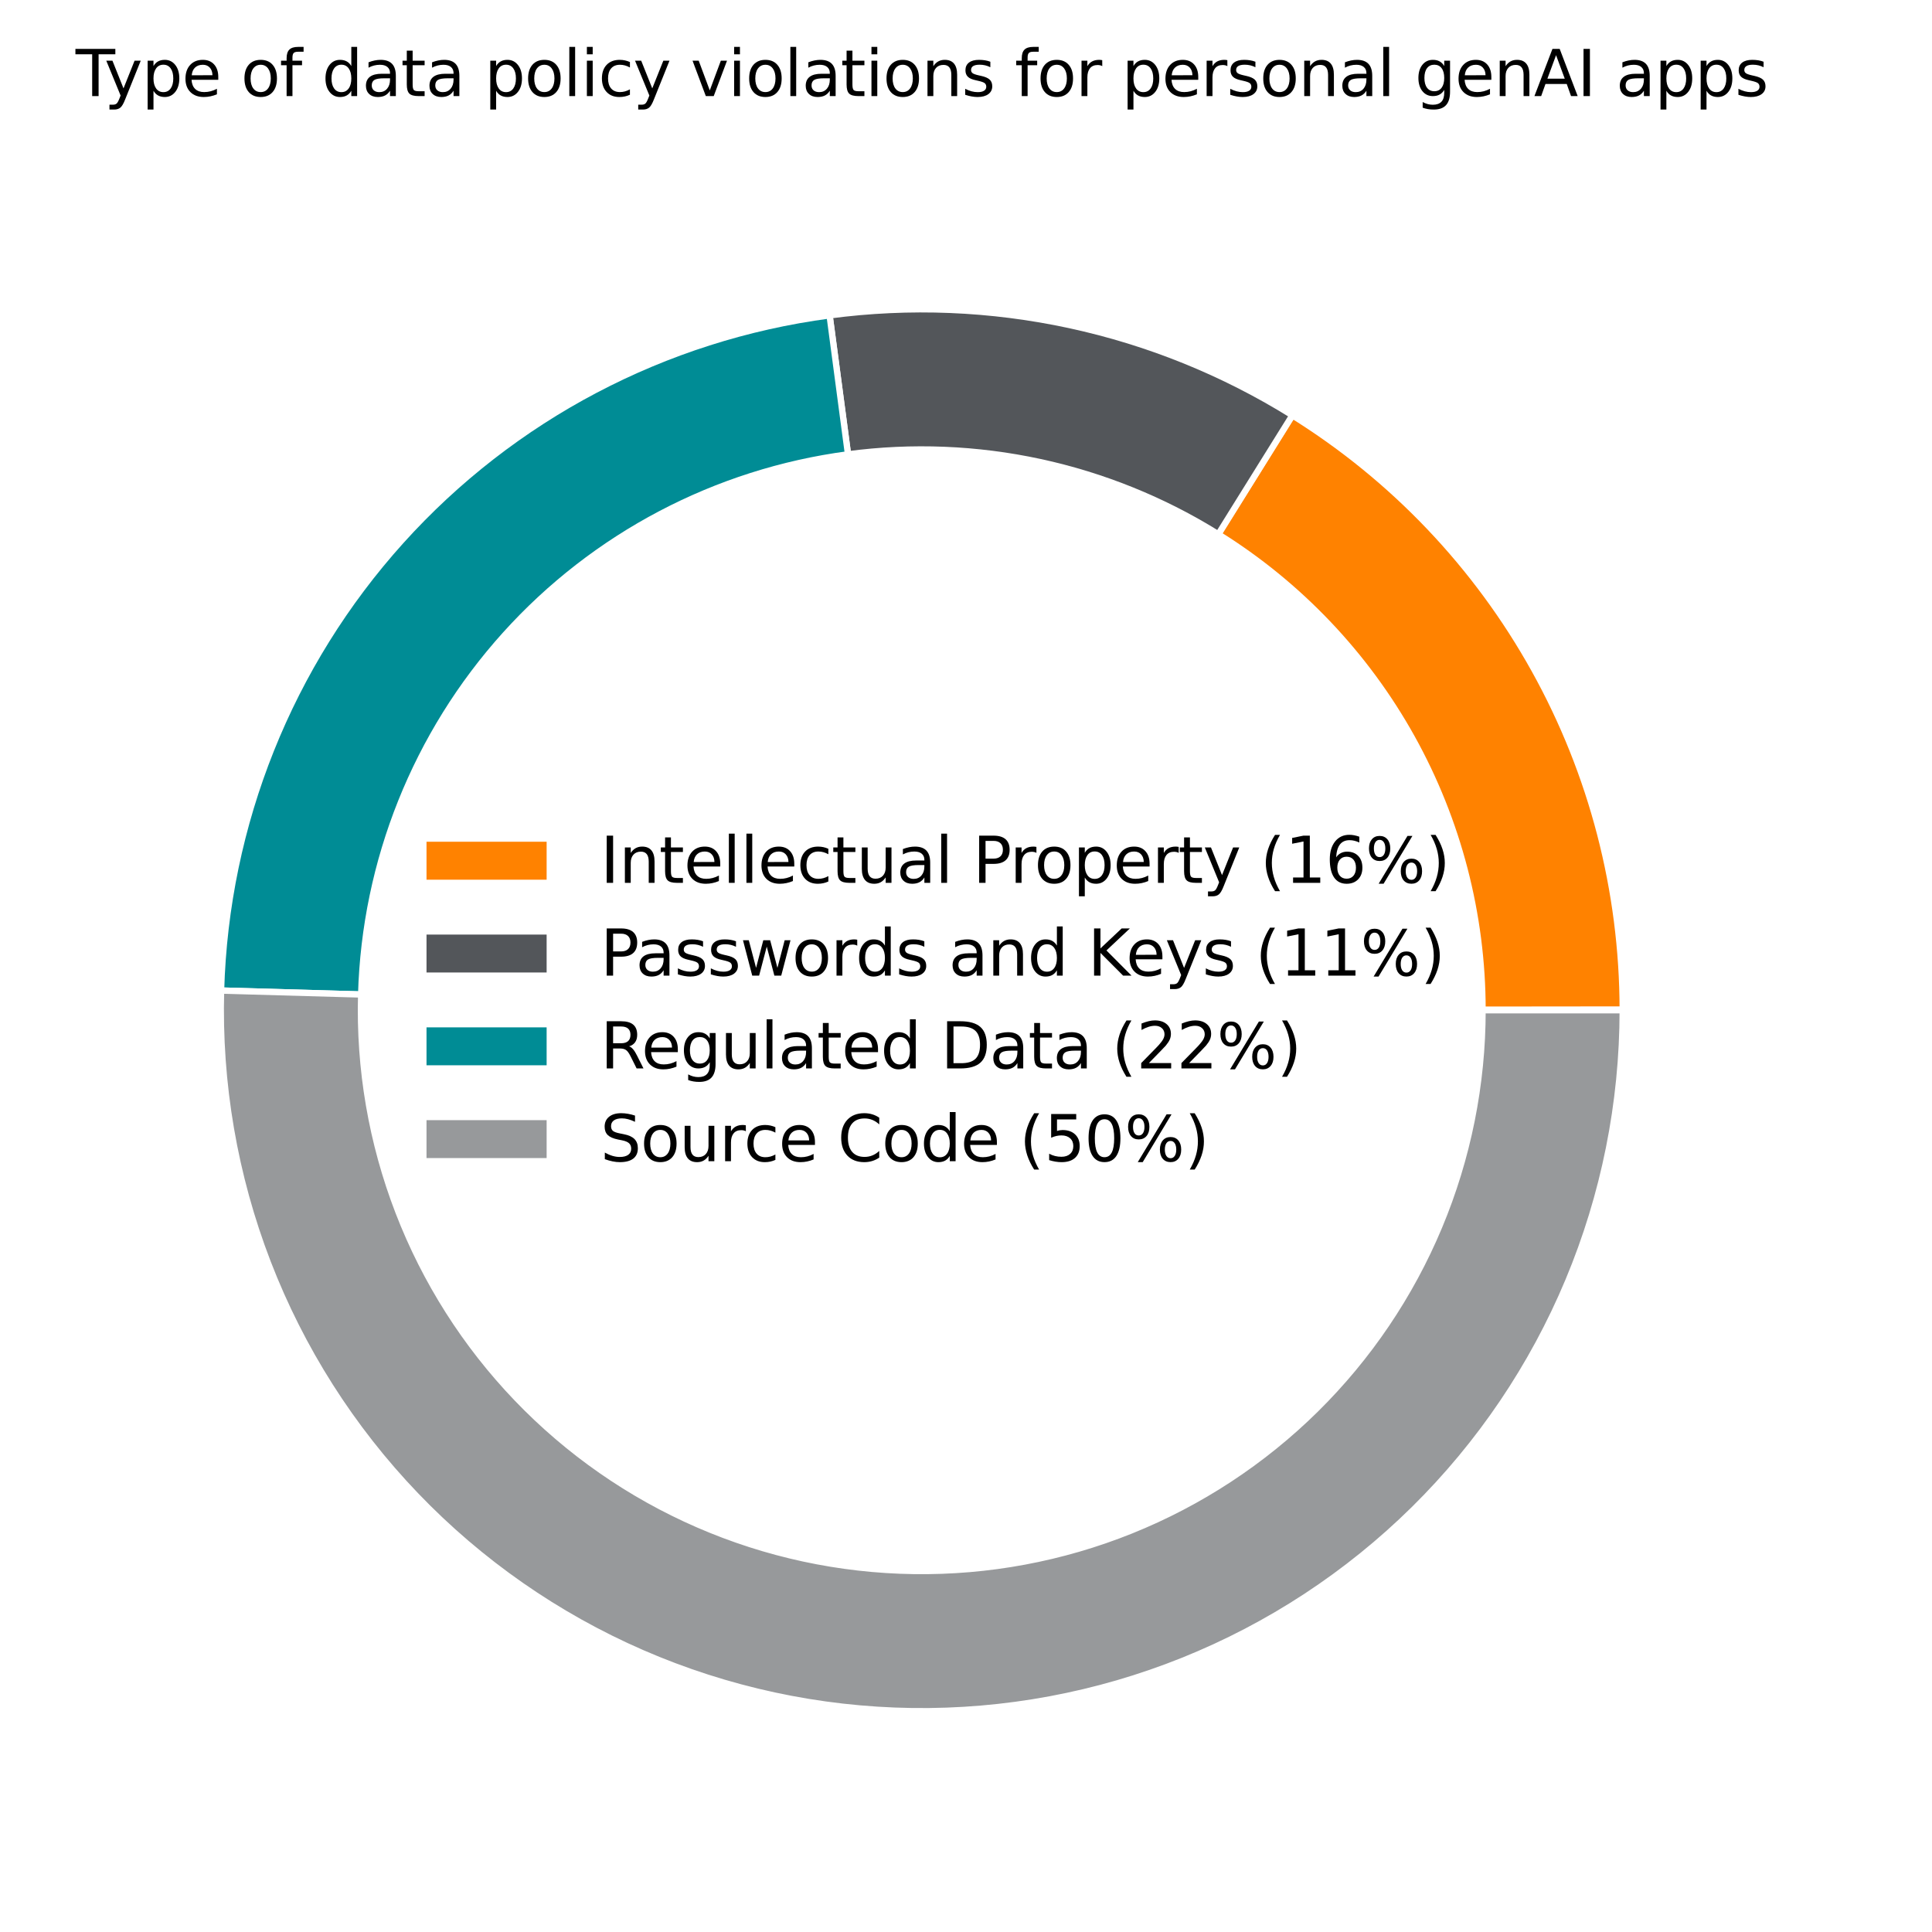 <?xml version="1.0" encoding="UTF-8" standalone="no"?>
<svg
   width="305.6pt"
   height="305.6pt"
   viewBox="0 0 305.6 305.6"
   version="1.1"
   id="svg425"
   sodipodi:docname="08_genai_dlp_types_of_data_policy_violations_personal.svg"
   inkscape:version="1.1.2 (0a00cf5339, 2022-02-04)"
   xmlns:inkscape="http://www.inkscape.org/namespaces/inkscape"
   xmlns:sodipodi="http://sodipodi.sourceforge.net/DTD/sodipodi-0.dtd"
   xmlns:xlink="http://www.w3.org/1999/xlink"
   xmlns="http://www.w3.org/2000/svg"
   xmlns:svg="http://www.w3.org/2000/svg"
   xmlns:rdf="http://www.w3.org/1999/02/22-rdf-syntax-ns#"
   xmlns:cc="http://creativecommons.org/ns#"
   xmlns:dc="http://purl.org/dc/elements/1.1/">
  <sodipodi:namedview
     id="namedview427"
     pagecolor="#ffffff"
     bordercolor="#666666"
     borderopacity="1.0"
     inkscape:pageshadow="2"
     inkscape:pageopacity="0.0"
     inkscape:pagecheckerboard="0"
     inkscape:document-units="pt"
     showgrid="false"
     inkscape:zoom="1.6369437"
     inkscape:cx="399.2196"
     inkscape:cy="203.73334"
     inkscape:window-width="1712"
     inkscape:window-height="888"
     inkscape:window-x="0"
     inkscape:window-y="0"
     inkscape:window-maximized="1"
     inkscape:current-layer="svg425" />
  <defs
     id="defs6">
    <style
       type="text/css"
       id="style4">*{stroke-linejoin: round; stroke-linecap: butt}</style>
  </defs>
  <g
     id="patch_1">
    <path
       d="M 0,305.6 H 600 V 0 H 0 Z"
       style="fill:#ffffff"
       id="path8" />
  </g>
  <g
     id="patch_2">
    <path
       d="m 256.68,159.8 c 0,-0.019 0,-0.038 -2e-5,-0.057 0,-0.019 -2e-5,-0.038 -4e-5,-0.057 l -22.176,0.023 c 2e-5,0.015 3e-5,0.03 4e-5,0.046 1e-5,0.015 1e-5,0.03 1e-5,0.046 z"
       style="fill:#00a9ce;stroke:#ffffff;stroke-linejoin:miter"
       id="path11" />
  </g>
  <g
     id="patch_3">
    <path
       d="m 256.68,159.686 c -0.019,-18.812 -4.826,-37.314 -13.966,-53.757 C 233.574,89.486 220.397,75.636 204.43,65.689 l -11.726,18.822 c 12.774,7.958 23.315,19.038 30.627,32.192 7.312,13.154 11.157,27.956 11.173,43.006 z"
       style="fill:#ff8200;stroke:#ffffff;stroke-linejoin:miter"
       id="path14" />
  </g>
  <g
     id="patch_4">
    <path
       d="m 204.43,65.689 c -10.834,-6.749 -22.752,-11.578 -35.229,-14.271 -12.477,-2.694 -25.326,-3.213 -37.979,-1.535 l 2.916,21.984 c 10.123,-1.343 20.402,-0.927 30.383,1.228 9.981,2.155 19.516,6.018 28.183,11.417 z"
       style="fill:#53565a;stroke:#ffffff;stroke-linejoin:miter"
       id="path17" />
  </g>
  <g
     id="patch_5">
    <path
       d="M 131.222,49.882 C 105.112,53.345 81.071,66.001 63.437,85.566 45.803,105.131 35.705,130.353 34.964,156.682 l 22.167,0.624 C 57.724,136.243 65.802,116.065 79.909,100.413 94.017,84.761 113.249,74.636 134.138,71.866 Z"
       style="fill:#008c95;stroke:#ffffff;stroke-linejoin:miter"
       id="path20" />
  </g>
  <g
     id="patch_6">
    <path
       d="m 34.964,156.682 c -0.413,14.686 2.097,29.309 7.383,43.016 5.287,13.708 13.245,26.229 23.413,36.834 10.167,10.605 22.342,19.085 35.814,24.945 13.473,5.86 27.976,8.984 42.667,9.191 14.69,0.207 29.276,-2.509 42.908,-7.987 13.632,-5.479 26.04,-13.613 36.502,-23.928 10.461,-10.315 18.769,-22.608 24.439,-36.162 5.67,-13.554 8.59,-28.1 8.59,-42.792 h -22.176 c 0,11.753 -2.336,23.391 -6.872,34.233 -4.536,10.843 -11.182,20.677 -19.551,28.929 -8.369,8.252 -18.296,14.76 -29.201,19.143 -10.906,4.383 -22.574,6.555 -34.327,6.39 -11.752,-0.165 -23.355,-2.665 -34.133,-7.353 C 99.641,236.454 89.902,229.671 81.768,221.186 73.634,212.702 67.267,202.685 63.038,191.719 58.808,180.753 56.801,169.054 57.131,157.306 Z"
       style="fill:#97999b;stroke:#ffffff;stroke-linejoin:miter"
       id="path23" />
  </g>
  <g
     id="matplotlib.axis_1" />
  <g
     id="matplotlib.axis_2" />
  <g
     id="text_1">
    <!-- Type of data policy violations for personal genAI apps -->
    <g
       transform="matrix(0.1,0,0,-0.1,11.96,15.2)"
       id="g158">
      <defs
         id="defs48">
        <path
           id="DejaVuSans-54"
           d="M -19,4666 H 3928 V 4134 H 2272 V 0 H 1638 V 4134 H -19 Z"
           transform="scale(0.016)" />
        <path
           id="DejaVuSans-79"
           d="m 2059,-325 q -243,-625 -475,-815 -231,-191 -618,-191 H 506 v 481 h 338 q 237,0 368,113 132,112 291,531 L 1606,56 191,3500 H 800 L 1894,763 2988,3500 h 609 z"
           transform="scale(0.016)" />
        <path
           id="DejaVuSans-70"
           d="M 1159,525 V -1331 H 581 v 4831 h 578 v -531 q 182,312 458,463 277,152 661,152 638,0 1036,-506 399,-506 399,-1331 0,-825 -399,-1332 -398,-506 -1036,-506 -384,0 -661,152 -276,152 -458,464 z m 1957,1222 q 0,634 -261,995 -261,361 -717,361 -457,0 -718,-361 -261,-361 -261,-995 0,-634 261,-995 261,-361 718,-361 456,0 717,361 261,361 261,995 z"
           transform="scale(0.016)" />
        <path
           id="DejaVuSans-65"
           d="M 3597,1894 V 1613 H 953 q 38,-594 358,-905 320,-311 892,-311 331,0 642,81 311,81 618,244 V 178 Q 3153,47 2828,-22 2503,-91 2169,-91 1331,-91 842,396 353,884 353,1716 q 0,859 464,1363 464,505 1252,505 706,0 1117,-455 411,-454 411,-1235 z m -575,169 q -6,471 -264,752 -258,282 -683,282 -481,0 -770,-272 -289,-272 -333,-766 z"
           transform="scale(0.016)" />
        <path
           id="DejaVuSans-20"
           transform="scale(0.016)"
           d="" />
        <path
           id="DejaVuSans-6f"
           d="m 1959,3097 q -462,0 -731,-361 -269,-361 -269,-989 0,-628 267,-989 268,-361 733,-361 460,0 728,362 269,363 269,988 0,622 -269,986 -268,364 -728,364 z m 0,487 q 750,0 1178,-488 429,-487 429,-1349 Q 3566,888 3137,398 2709,-91 1959,-91 1206,-91 779,398 353,888 353,1747 q 0,862 426,1349 427,488 1180,488 z"
           transform="scale(0.016)" />
        <path
           id="DejaVuSans-66"
           d="m 2375,4863 v -479 h -550 q -309,0 -430,-125 -120,-125 -120,-450 v -309 h 947 V 3053 H 1275 V 0 H 697 V 3053 H 147 v 447 h 550 v 244 q 0,584 272,851 272,268 862,268 z"
           transform="scale(0.016)" />
        <path
           id="DejaVuSans-64"
           d="m 2906,2969 v 1894 h 575 V 0 H 2906 V 525 Q 2725,213 2448,61 2172,-91 1784,-91 1150,-91 751,415 353,922 353,1747 q 0,825 398,1331 399,506 1033,506 388,0 664,-152 277,-151 458,-463 z M 947,1747 q 0,-634 261,-995 261,-361 717,-361 456,0 718,361 263,361 263,995 0,634 -263,995 -262,361 -718,361 -456,0 -717,-361 -261,-361 -261,-995 z"
           transform="scale(0.016)" />
        <path
           id="DejaVuSans-61"
           d="m 2194,1759 q -697,0 -966,-159 -269,-159 -269,-544 0,-306 202,-486 202,-179 548,-179 479,0 768,339 289,339 289,901 v 128 z m 1147,238 V 0 H 2766 V 531 Q 2569,213 2275,61 1981,-91 1556,-91 q -537,0 -855,302 -317,302 -317,808 0,590 395,890 396,300 1180,300 h 807 v 57 q 0,397 -261,614 -261,217 -733,217 -300,0 -585,-72 -284,-72 -546,-216 v 532 q 315,122 612,182 297,61 578,61 760,0 1135,-394 375,-393 375,-1193 z"
           transform="scale(0.016)" />
        <path
           id="DejaVuSans-74"
           d="M 1172,4494 V 3500 H 2356 V 3053 H 1172 V 1153 q 0,-428 117,-550 117,-122 477,-122 h 590 V 0 H 1766 Q 1100,0 847,248 594,497 594,1153 V 3053 H 172 v 447 h 422 v 994 z"
           transform="scale(0.016)" />
        <path
           id="DejaVuSans-6c"
           d="m 603,4863 h 575 V 0 H 603 Z"
           transform="scale(0.016)" />
        <path
           id="DejaVuSans-69"
           d="m 603,3500 h 575 V 0 H 603 Z m 0,1363 h 575 V 4134 H 603 Z"
           transform="scale(0.016)" />
        <path
           id="DejaVuSans-63"
           d="m 3122,3366 v -538 q -244,135 -489,202 -245,67 -495,67 -560,0 -870,-355 -309,-354 -309,-995 0,-641 309,-996 310,-354 870,-354 250,0 495,67 245,67 489,202 V 134 Q 2881,22 2623,-34 2366,-91 2075,-91 1284,-91 818,406 353,903 353,1747 q 0,856 470,1346 471,491 1290,491 265,0 518,-55 253,-54 491,-163 z"
           transform="scale(0.016)" />
        <path
           id="DejaVuSans-76"
           d="M 191,3500 H 800 L 1894,563 2988,3500 h 609 L 2284,0 h -781 z"
           transform="scale(0.016)" />
        <path
           id="DejaVuSans-6e"
           d="M 3513,2113 V 0 h -575 v 2094 q 0,497 -194,743 -194,247 -581,247 -466,0 -735,-297 -269,-296 -269,-809 V 0 H 581 v 3500 h 578 v -544 q 207,316 486,472 280,156 646,156 603,0 912,-373 310,-373 310,-1098 z"
           transform="scale(0.016)" />
        <path
           id="DejaVuSans-73"
           d="m 2834,3397 v -544 q -243,125 -506,187 -262,63 -544,63 -428,0 -642,-131 -214,-131 -214,-394 0,-200 153,-314 153,-114 616,-217 l 197,-44 q 612,-131 870,-370 258,-239 258,-667 0,-488 -386,-773 Q 2250,-91 1575,-91 1294,-91 989,-36 684,19 347,128 v 594 q 319,-166 628,-249 309,-82 613,-82 406,0 624,139 219,139 219,392 0,234 -158,359 -157,125 -692,241 l -200,47 q -534,112 -772,345 -237,233 -237,639 0,494 350,762 350,269 994,269 318,0 599,-47 282,-46 519,-140 z"
           transform="scale(0.016)" />
        <path
           id="DejaVuSans-72"
           d="m 2631,2963 q -97,56 -211,82 -114,27 -251,27 -488,0 -749,-317 -261,-317 -261,-911 V 0 H 581 v 3500 h 578 v -544 q 182,319 472,473 291,155 707,155 59,0 131,-8 72,-7 159,-23 z"
           transform="scale(0.016)" />
        <path
           id="DejaVuSans-67"
           d="m 2906,1791 q 0,625 -258,968 -257,344 -723,344 -462,0 -720,-344 -258,-343 -258,-968 0,-622 258,-966 258,-344 720,-344 466,0 723,344 258,344 258,966 z M 3481,434 q 0,-893 -397,-1329 -396,-436 -1215,-436 -303,0 -572,45 -269,45 -522,139 v 559 q 253,-137 500,-202 247,-66 503,-66 566,0 847,295 281,295 281,892 V 616 Q 2728,306 2450,153 2172,0 1784,0 1141,0 747,490 353,981 353,1791 q 0,812 394,1302 394,491 1037,491 388,0 666,-153 278,-153 456,-462 v 531 h 575 z"
           transform="scale(0.016)" />
        <path
           id="DejaVuSans-41"
           d="M 2188,4044 1331,1722 h 1716 z m -357,622 h 716 L 4325,0 H 3669 L 3244,1197 H 1141 L 716,0 H 50 Z"
           transform="scale(0.016)" />
        <path
           id="DejaVuSans-49"
           d="m 628,4666 h 631 V 0 H 628 Z"
           transform="scale(0.016)" />
      </defs>
      <use
         xlink:href="#DejaVuSans-54"
         id="use50"
         x="0"
         y="0"
         width="100%"
         height="100%" />
      <use
         xlink:href="#DejaVuSans-79"
         x="45.459"
         id="use52"
         y="0"
         width="100%"
         height="100%" />
      <use
         xlink:href="#DejaVuSans-70"
         x="104.639"
         id="use54"
         y="0"
         width="100%"
         height="100%" />
      <use
         xlink:href="#DejaVuSans-65"
         x="168.115"
         id="use56"
         y="0"
         width="100%"
         height="100%" />
      <use
         xlink:href="#DejaVuSans-20"
         x="229.639"
         id="use58"
         y="0"
         width="100%"
         height="100%" />
      <use
         xlink:href="#DejaVuSans-6f"
         x="261.426"
         id="use60"
         y="0"
         width="100%"
         height="100%" />
      <use
         xlink:href="#DejaVuSans-66"
         x="322.607"
         id="use62"
         y="0"
         width="100%"
         height="100%" />
      <use
         xlink:href="#DejaVuSans-20"
         x="357.812"
         id="use64"
         y="0"
         width="100%"
         height="100%" />
      <use
         xlink:href="#DejaVuSans-64"
         x="389.6"
         id="use66"
         y="0"
         width="100%"
         height="100%" />
      <use
         xlink:href="#DejaVuSans-61"
         x="453.076"
         id="use68"
         y="0"
         width="100%"
         height="100%" />
      <use
         xlink:href="#DejaVuSans-74"
         x="514.355"
         id="use70"
         y="0"
         width="100%"
         height="100%" />
      <use
         xlink:href="#DejaVuSans-61"
         x="553.564"
         id="use72"
         y="0"
         width="100%"
         height="100%" />
      <use
         xlink:href="#DejaVuSans-20"
         x="614.844"
         id="use74"
         y="0"
         width="100%"
         height="100%" />
      <use
         xlink:href="#DejaVuSans-70"
         x="646.631"
         id="use76"
         y="0"
         width="100%"
         height="100%" />
      <use
         xlink:href="#DejaVuSans-6f"
         x="710.107"
         id="use78"
         y="0"
         width="100%"
         height="100%" />
      <use
         xlink:href="#DejaVuSans-6c"
         x="771.289"
         id="use80"
         y="0"
         width="100%"
         height="100%" />
      <use
         xlink:href="#DejaVuSans-69"
         x="799.072"
         id="use82"
         y="0"
         width="100%"
         height="100%" />
      <use
         xlink:href="#DejaVuSans-63"
         x="826.855"
         id="use84"
         y="0"
         width="100%"
         height="100%" />
      <use
         xlink:href="#DejaVuSans-79"
         x="881.836"
         id="use86"
         y="0"
         width="100%"
         height="100%" />
      <use
         xlink:href="#DejaVuSans-20"
         x="941.016"
         id="use88"
         y="0"
         width="100%"
         height="100%" />
      <use
         xlink:href="#DejaVuSans-76"
         x="972.803"
         id="use90"
         y="0"
         width="100%"
         height="100%" />
      <use
         xlink:href="#DejaVuSans-69"
         x="1031.982"
         id="use92"
         y="0"
         width="100%"
         height="100%" />
      <use
         xlink:href="#DejaVuSans-6f"
         x="1059.766"
         id="use94"
         y="0"
         width="100%"
         height="100%" />
      <use
         xlink:href="#DejaVuSans-6c"
         x="1120.947"
         id="use96"
         y="0"
         width="100%"
         height="100%" />
      <use
         xlink:href="#DejaVuSans-61"
         x="1148.73"
         id="use98"
         y="0"
         width="100%"
         height="100%" />
      <use
         xlink:href="#DejaVuSans-74"
         x="1210.01"
         id="use100"
         y="0"
         width="100%"
         height="100%" />
      <use
         xlink:href="#DejaVuSans-69"
         x="1249.219"
         id="use102"
         y="0"
         width="100%"
         height="100%" />
      <use
         xlink:href="#DejaVuSans-6f"
         x="1277.002"
         id="use104"
         y="0"
         width="100%"
         height="100%" />
      <use
         xlink:href="#DejaVuSans-6e"
         x="1338.184"
         id="use106"
         y="0"
         width="100%"
         height="100%" />
      <use
         xlink:href="#DejaVuSans-73"
         x="1401.562"
         id="use108"
         y="0"
         width="100%"
         height="100%" />
      <use
         xlink:href="#DejaVuSans-20"
         x="1453.662"
         id="use110"
         y="0"
         width="100%"
         height="100%" />
      <use
         xlink:href="#DejaVuSans-66"
         x="1485.449"
         id="use112"
         y="0"
         width="100%"
         height="100%" />
      <use
         xlink:href="#DejaVuSans-6f"
         x="1520.654"
         id="use114"
         y="0"
         width="100%"
         height="100%" />
      <use
         xlink:href="#DejaVuSans-72"
         x="1581.836"
         id="use116"
         y="0"
         width="100%"
         height="100%" />
      <use
         xlink:href="#DejaVuSans-20"
         x="1622.949"
         id="use118"
         y="0"
         width="100%"
         height="100%" />
      <use
         xlink:href="#DejaVuSans-70"
         x="1654.736"
         id="use120"
         y="0"
         width="100%"
         height="100%" />
      <use
         xlink:href="#DejaVuSans-65"
         x="1718.213"
         id="use122"
         y="0"
         width="100%"
         height="100%" />
      <use
         xlink:href="#DejaVuSans-72"
         x="1779.736"
         id="use124"
         y="0"
         width="100%"
         height="100%" />
      <use
         xlink:href="#DejaVuSans-73"
         x="1820.85"
         id="use126"
         y="0"
         width="100%"
         height="100%" />
      <use
         xlink:href="#DejaVuSans-6f"
         x="1872.949"
         id="use128"
         y="0"
         width="100%"
         height="100%" />
      <use
         xlink:href="#DejaVuSans-6e"
         x="1934.131"
         id="use130"
         y="0"
         width="100%"
         height="100%" />
      <use
         xlink:href="#DejaVuSans-61"
         x="1997.51"
         id="use132"
         y="0"
         width="100%"
         height="100%" />
      <use
         xlink:href="#DejaVuSans-6c"
         x="2058.789"
         id="use134"
         y="0"
         width="100%"
         height="100%" />
      <use
         xlink:href="#DejaVuSans-20"
         x="2086.572"
         id="use136"
         y="0"
         width="100%"
         height="100%" />
      <use
         xlink:href="#DejaVuSans-67"
         x="2118.359"
         id="use138"
         y="0"
         width="100%"
         height="100%" />
      <use
         xlink:href="#DejaVuSans-65"
         x="2181.836"
         id="use140"
         y="0"
         width="100%"
         height="100%" />
      <use
         xlink:href="#DejaVuSans-6e"
         x="2243.359"
         id="use142"
         y="0"
         width="100%"
         height="100%" />
      <use
         xlink:href="#DejaVuSans-41"
         x="2306.738"
         id="use144"
         y="0"
         width="100%"
         height="100%" />
      <use
         xlink:href="#DejaVuSans-49"
         x="2375.146"
         id="use146"
         y="0"
         width="100%"
         height="100%" />
      <use
         xlink:href="#DejaVuSans-20"
         x="2404.639"
         id="use148"
         y="0"
         width="100%"
         height="100%" />
      <use
         xlink:href="#DejaVuSans-61"
         x="2436.426"
         id="use150"
         y="0"
         width="100%"
         height="100%" />
      <use
         xlink:href="#DejaVuSans-70"
         x="2497.705"
         id="use152"
         y="0"
         width="100%"
         height="100%" />
      <use
         xlink:href="#DejaVuSans-70"
         x="2561.182"
         id="use154"
         y="0"
         width="100%"
         height="100%" />
      <use
         xlink:href="#DejaVuSans-73"
         x="2624.658"
         id="use156"
         y="0"
         width="100%"
         height="100%" />
    </g>
  </g>
  <g
     id="patch_8"
     transform="translate(2.38,-8.234)">
    <path
       d="m 64.585,147.881 h 20 v -7 h -20 z"
       style="fill:#ff8200;stroke:#ffffff;stroke-linejoin:miter"
       id="path202" />
  </g>
  <g
     id="text_3"
     transform="translate(2.38,-8.234)">
    <!-- Intellectual Property (16%) -->
    <g
       transform="matrix(0.1,0,0,-0.1,92.585,147.881)"
       id="g265">
      <defs
         id="defs209">
        <path
           id="DejaVuSans-75"
           d="m 544,1381 v 2119 h 575 V 1403 q 0,-497 193,-746 194,-248 582,-248 465,0 735,297 271,297 271,810 v 1984 h 575 V 0 H 2900 V 538 Q 2691,219 2414,64 2138,-91 1772,-91 1169,-91 856,284 544,659 544,1381 Z m 1447,2203 z"
           transform="scale(0.016)" />
        <path
           id="DejaVuSans-50"
           d="M 1259,4147 V 2394 h 794 q 441,0 681,228 241,228 241,650 0,419 -241,647 -240,228 -681,228 z m -631,519 h 1425 q 785,0 1186,-355 402,-355 402,-1039 0,-691 -402,-1044 -401,-353 -1186,-353 H 1259 V 0 H 628 Z"
           transform="scale(0.016)" />
        <path
           id="DejaVuSans-31"
           d="M 794,531 H 1825 V 4091 L 703,3866 v 575 l 1116,225 h 631 V 531 H 3481 V 0 H 794 Z"
           transform="scale(0.016)" />
        <path
           id="DejaVuSans-36"
           d="m 2113,2584 q -425,0 -674,-291 -248,-290 -248,-796 0,-503 248,-796 249,-292 674,-292 425,0 673,292 248,293 248,796 0,506 -248,796 -248,291 -673,291 z m 1253,1979 v -575 q -238,112 -480,171 -242,60 -480,60 -625,0 -955,-422 -329,-422 -376,-1275 184,272 462,417 279,145 613,145 703,0 1111,-427 408,-426 408,-1160 0,-719 -425,-1154 -425,-434 -1131,-434 -810,0 -1238,620 -428,621 -428,1799 0,1106 525,1764 525,658 1409,658 238,0 480,-47 242,-47 505,-140 z"
           transform="scale(0.016)" />
      </defs>
      <use
         xlink:href="#DejaVuSans-49"
         id="use211"
         x="0"
         y="0"
         width="100%"
         height="100%" />
      <use
         xlink:href="#DejaVuSans-6e"
         x="29.492"
         id="use213"
         y="0"
         width="100%"
         height="100%" />
      <use
         xlink:href="#DejaVuSans-74"
         x="92.871"
         id="use215"
         y="0"
         width="100%"
         height="100%" />
      <use
         xlink:href="#DejaVuSans-65"
         x="132.08"
         id="use217"
         y="0"
         width="100%"
         height="100%" />
      <use
         xlink:href="#DejaVuSans-6c"
         x="193.604"
         id="use219"
         y="0"
         width="100%"
         height="100%" />
      <use
         xlink:href="#DejaVuSans-6c"
         x="221.387"
         id="use221"
         y="0"
         width="100%"
         height="100%" />
      <use
         xlink:href="#DejaVuSans-65"
         x="249.17"
         id="use223"
         y="0"
         width="100%"
         height="100%" />
      <use
         xlink:href="#DejaVuSans-63"
         x="310.693"
         id="use225"
         y="0"
         width="100%"
         height="100%" />
      <use
         xlink:href="#DejaVuSans-74"
         x="365.674"
         id="use227"
         y="0"
         width="100%"
         height="100%" />
      <use
         xlink:href="#DejaVuSans-75"
         x="404.883"
         id="use229"
         y="0"
         width="100%"
         height="100%" />
      <use
         xlink:href="#DejaVuSans-61"
         x="468.262"
         id="use231"
         y="0"
         width="100%"
         height="100%" />
      <use
         xlink:href="#DejaVuSans-6c"
         x="529.541"
         id="use233"
         y="0"
         width="100%"
         height="100%" />
      <use
         xlink:href="#DejaVuSans-20"
         x="557.324"
         id="use235"
         y="0"
         width="100%"
         height="100%" />
      <use
         xlink:href="#DejaVuSans-50"
         x="589.111"
         id="use237"
         y="0"
         width="100%"
         height="100%" />
      <use
         xlink:href="#DejaVuSans-72"
         x="647.664"
         id="use239"
         y="0"
         width="100%"
         height="100%" />
      <use
         xlink:href="#DejaVuSans-6f"
         x="686.527"
         id="use241"
         y="0"
         width="100%"
         height="100%" />
      <use
         xlink:href="#DejaVuSans-70"
         x="747.709"
         id="use243"
         y="0"
         width="100%"
         height="100%" />
      <use
         xlink:href="#DejaVuSans-65"
         x="811.186"
         id="use245"
         y="0"
         width="100%"
         height="100%" />
      <use
         xlink:href="#DejaVuSans-72"
         x="872.709"
         id="use247"
         y="0"
         width="100%"
         height="100%" />
      <use
         xlink:href="#DejaVuSans-74"
         x="913.822"
         id="use249"
         y="0"
         width="100%"
         height="100%" />
      <use
         xlink:href="#DejaVuSans-79"
         x="953.031"
         id="use251"
         y="0"
         width="100%"
         height="100%" />
      <use
         xlink:href="#DejaVuSans-20"
         x="1012.211"
         id="use253"
         y="0"
         width="100%"
         height="100%" />
      <path
         id="use255"
         d="m 1074.998,75.875 q -6.531,-11.219 -9.719,-22.219 -3.172,-10.984 -3.172,-22.266 0,-11.266 3.203,-22.328 3.203,-11.062 9.688,-22.25 h -7.812 q -7.312,11.484 -10.953,22.562 -3.641,11.078 -3.641,22.016 0,10.891 3.609,21.922 3.625,11.047 10.984,22.562 z"
         style="stroke-width:0.016" />
      <use
         xlink:href="#DejaVuSans-31"
         x="1083.012"
         id="use257"
         y="0"
         width="100%"
         height="100%" />
      <use
         xlink:href="#DejaVuSans-36"
         x="1146.635"
         id="use259"
         y="0"
         width="100%"
         height="100%" />
      <path
         id="use261"
         d="m 1282.961,32.078 q -4.25,0 -6.672,-3.609 -2.406,-3.609 -2.406,-10.062 0,-6.344 2.406,-9.984 2.422,-3.641 6.672,-3.641 4.156,0 6.562,3.641 2.422,3.641 2.422,9.984 0,6.406 -2.422,10.031 -2.406,3.641 -6.562,3.641 z m 0,6.203 q 7.719,0 12.25,-5.375 4.547,-5.359 4.547,-14.5 0,-9.125 -4.562,-14.484 -4.562,-5.344 -12.234,-5.344 -7.812,0 -12.359,5.344 -4.531,5.359 -4.531,14.484 0,9.188 4.562,14.531 4.562,5.344 12.328,5.344 z m -50.391,29.734 q -4.203,0 -6.625,-3.641 -2.406,-3.625 -2.406,-9.984 0,-6.438 2.391,-10.062 2.391,-3.609 6.641,-3.609 4.25,0 6.656,3.609 2.422,3.625 2.422,10.062 0,6.297 -2.438,9.953 -2.438,3.672 -6.641,3.672 z m 44.094,6.203 h 7.812 l -45.609,-75.641 h -7.812 z m -44.094,0 q 7.719,0 12.297,-5.344 4.594,-5.344 4.594,-14.484 0,-9.219 -4.562,-14.547 -4.562,-5.328 -12.328,-5.328 -7.766,0 -12.281,5.344 -4.516,5.359 -4.516,14.531 0,9.094 4.531,14.453 4.547,5.375 12.266,5.375 z"
         style="stroke-width:0.016" />
      <path
         id="use263"
         d="m 1313.293,75.875 h 7.812 q 7.312,-11.516 10.953,-22.562 3.641,-11.031 3.641,-21.922 0,-10.938 -3.641,-22.016 -3.641,-11.078 -10.953,-22.562 h -7.812 q 6.484,11.188 9.688,22.25 3.203,11.062 3.203,22.328 0,11.281 -3.203,22.266 -3.203,11 -9.688,22.219 z"
         style="stroke-width:0.016" />
    </g>
  </g>
  <g
     id="patch_9"
     transform="translate(2.38,-8.234)">
    <path
       d="m 64.585,162.559 h 20 v -7 h -20 z"
       style="fill:#53565a;stroke:#ffffff;stroke-linejoin:miter"
       id="path268" />
  </g>
  <g
     id="text_4"
     transform="translate(2.38,-8.234)">
    <!-- Passwords and Keys (11%) -->
    <g
       transform="matrix(0.1,0,0,-0.1,92.585,162.559)"
       id="g323">
      <defs
         id="defs273">
        <path
           id="DejaVuSans-77"
           d="m 269,3500 h 575 l 719,-2731 715,2731 h 678 l 719,-2731 716,2731 h 575 L 4050,0 H 3372 L 2619,2869 1863,0 h -679 z"
           transform="scale(0.016)" />
        <path
           id="DejaVuSans-4b"
           d="m 628,4666 h 631 V 2694 l 2094,1972 h 813 L 1850,2491 4331,0 H 3500 L 1259,2247 V 0 H 628 Z"
           transform="scale(0.016)" />
      </defs>
      <use
         xlink:href="#DejaVuSans-50"
         id="use275"
         x="0"
         y="0"
         width="100%"
         height="100%" />
      <use
         xlink:href="#DejaVuSans-61"
         x="55.803"
         id="use277"
         y="0"
         width="100%"
         height="100%" />
      <use
         xlink:href="#DejaVuSans-73"
         x="117.082"
         id="use279"
         y="0"
         width="100%"
         height="100%" />
      <use
         xlink:href="#DejaVuSans-73"
         x="169.182"
         id="use281"
         y="0"
         width="100%"
         height="100%" />
      <use
         xlink:href="#DejaVuSans-77"
         x="221.281"
         id="use283"
         y="0"
         width="100%"
         height="100%" />
      <use
         xlink:href="#DejaVuSans-6f"
         x="303.068"
         id="use285"
         y="0"
         width="100%"
         height="100%" />
      <use
         xlink:href="#DejaVuSans-72"
         x="364.25"
         id="use287"
         y="0"
         width="100%"
         height="100%" />
      <use
         xlink:href="#DejaVuSans-64"
         x="403.613"
         id="use289"
         y="0"
         width="100%"
         height="100%" />
      <use
         xlink:href="#DejaVuSans-73"
         x="467.09"
         id="use291"
         y="0"
         width="100%"
         height="100%" />
      <use
         xlink:href="#DejaVuSans-20"
         x="519.189"
         id="use293"
         y="0"
         width="100%"
         height="100%" />
      <use
         xlink:href="#DejaVuSans-61"
         x="550.977"
         id="use295"
         y="0"
         width="100%"
         height="100%" />
      <use
         xlink:href="#DejaVuSans-6e"
         x="612.256"
         id="use297"
         y="0"
         width="100%"
         height="100%" />
      <use
         xlink:href="#DejaVuSans-64"
         x="675.635"
         id="use299"
         y="0"
         width="100%"
         height="100%" />
      <use
         xlink:href="#DejaVuSans-20"
         x="739.111"
         id="use301"
         y="0"
         width="100%"
         height="100%" />
      <use
         xlink:href="#DejaVuSans-4b"
         x="770.898"
         id="use303"
         y="0"
         width="100%"
         height="100%" />
      <use
         xlink:href="#DejaVuSans-65"
         x="831.475"
         id="use305"
         y="0"
         width="100%"
         height="100%" />
      <use
         xlink:href="#DejaVuSans-79"
         x="892.998"
         id="use307"
         y="0"
         width="100%"
         height="100%" />
      <use
         xlink:href="#DejaVuSans-73"
         x="952.178"
         id="use309"
         y="0"
         width="100%"
         height="100%" />
      <use
         xlink:href="#DejaVuSans-20"
         x="1004.277"
         id="use311"
         y="0"
         width="100%"
         height="100%" />
      <path
         id="use313"
         d="m 1067.064,75.875 q -6.531,-11.219 -9.719,-22.219 -3.172,-10.984 -3.172,-22.266 0,-11.266 3.203,-22.328 3.203,-11.062 9.688,-22.25 h -7.812 q -7.312,11.484 -10.953,22.562 -3.641,11.078 -3.641,22.016 0,10.891 3.609,21.922 3.625,11.047 10.984,22.562 z"
         style="stroke-width:0.016" />
      <use
         xlink:href="#DejaVuSans-31"
         x="1075.078"
         id="use315"
         y="0"
         width="100%"
         height="100%" />
      <use
         xlink:href="#DejaVuSans-31"
         x="1138.701"
         id="use317"
         y="0"
         width="100%"
         height="100%" />
      <path
         id="use319"
         d="m 1275.027,32.078 q -4.25,0 -6.672,-3.609 -2.406,-3.609 -2.406,-10.062 0,-6.344 2.406,-9.984 2.422,-3.641 6.672,-3.641 4.156,0 6.562,3.641 2.422,3.641 2.422,9.984 0,6.406 -2.422,10.031 -2.406,3.641 -6.562,3.641 z m 0,6.203 q 7.719,0 12.25,-5.375 4.547,-5.359 4.547,-14.5 0,-9.125 -4.562,-14.484 -4.562,-5.344 -12.234,-5.344 -7.812,0 -12.359,5.344 -4.531,5.359 -4.531,14.484 0,9.188 4.562,14.531 4.562,5.344 12.328,5.344 z m -50.391,29.734 q -4.203,0 -6.625,-3.641 -2.406,-3.625 -2.406,-9.984 0,-6.438 2.391,-10.062 2.391,-3.609 6.641,-3.609 4.25,0 6.656,3.609 2.422,3.625 2.422,10.062 0,6.297 -2.438,9.953 -2.438,3.672 -6.641,3.672 z m 44.094,6.203 h 7.812 l -45.609,-75.641 h -7.812 z m -44.094,0 q 7.719,0 12.297,-5.344 4.594,-5.344 4.594,-14.484 0,-9.219 -4.562,-14.547 -4.562,-5.328 -12.328,-5.328 -7.766,0 -12.281,5.344 -4.516,5.359 -4.516,14.531 0,9.094 4.531,14.453 4.547,5.375 12.266,5.375 z"
         style="stroke-width:0.016" />
      <path
         id="use321"
         d="m 1305.359,75.875 h 7.812 q 7.312,-11.516 10.953,-22.562 3.641,-11.031 3.641,-21.922 0,-10.938 -3.641,-22.016 -3.641,-11.078 -10.953,-22.562 h -7.812 q 6.484,11.188 9.688,22.25 3.203,11.062 3.203,22.328 0,11.281 -3.203,22.266 -3.203,11 -9.688,22.219 z"
         style="stroke-width:0.016" />
    </g>
  </g>
  <g
     id="patch_10"
     transform="translate(2.38,-8.234)">
    <path
       d="m 64.585,177.238 h 20 v -7 h -20 z"
       style="fill:#008c95;stroke:#ffffff;stroke-linejoin:miter"
       id="path326" />
  </g>
  <g
     id="text_5"
     transform="translate(2.38,-8.234)">
    <!-- Regulated Data (22%) -->
    <g
       transform="matrix(0.1,0,0,-0.1,92.585,177.238)"
       id="g374">
      <defs
         id="defs332">
        <path
           id="DejaVuSans-52"
           d="m 2841,2188 q 203,-69 395,-294 192,-225 386,-619 L 4263,0 h -679 l -596,1197 q -232,469 -449,622 -217,153 -592,153 H 1259 V 0 H 628 v 4666 h 1425 q 800,0 1194,-335 394,-334 394,-1009 0,-441 -205,-732 -205,-290 -595,-402 z M 1259,4147 V 2491 h 794 q 456,0 689,211 233,211 233,620 0,409 -233,617 -233,208 -689,208 z"
           transform="scale(0.016)" />
        <path
           id="DejaVuSans-44"
           d="M 1259,4147 V 519 h 763 q 966,0 1414,437 448,438 448,1382 0,937 -448,1373 -448,436 -1414,436 z m -631,519 h 1297 q 1356,0 1990,-564 635,-564 635,-1764 Q 4550,1131 3912,565 3275,0 1925,0 H 628 Z"
           transform="scale(0.016)" />
        <path
           id="DejaVuSans-32"
           d="M 1228,531 H 3431 V 0 H 469 v 531 q 359,372 979,998 621,627 780,809 303,340 423,576 121,236 121,464 0,372 -261,606 -261,235 -680,235 -297,0 -627,-103 -329,-103 -704,-313 v 638 q 381,153 712,231 332,78 607,78 725,0 1156,-363 431,-362 431,-968 0,-288 -108,-546 -107,-257 -392,-607 -78,-91 -497,-524 Q 1991,1309 1228,531 Z"
           transform="scale(0.016)" />
      </defs>
      <use
         xlink:href="#DejaVuSans-52"
         id="use334"
         x="0"
         y="0"
         width="100%"
         height="100%" />
      <use
         xlink:href="#DejaVuSans-65"
         x="64.982"
         id="use336"
         y="0"
         width="100%"
         height="100%" />
      <use
         xlink:href="#DejaVuSans-67"
         x="126.506"
         id="use338"
         y="0"
         width="100%"
         height="100%" />
      <use
         xlink:href="#DejaVuSans-75"
         x="189.982"
         id="use340"
         y="0"
         width="100%"
         height="100%" />
      <use
         xlink:href="#DejaVuSans-6c"
         x="253.361"
         id="use342"
         y="0"
         width="100%"
         height="100%" />
      <use
         xlink:href="#DejaVuSans-61"
         x="281.145"
         id="use344"
         y="0"
         width="100%"
         height="100%" />
      <use
         xlink:href="#DejaVuSans-74"
         x="342.424"
         id="use346"
         y="0"
         width="100%"
         height="100%" />
      <use
         xlink:href="#DejaVuSans-65"
         x="381.633"
         id="use348"
         y="0"
         width="100%"
         height="100%" />
      <use
         xlink:href="#DejaVuSans-64"
         x="443.156"
         id="use350"
         y="0"
         width="100%"
         height="100%" />
      <use
         xlink:href="#DejaVuSans-20"
         x="506.633"
         id="use352"
         y="0"
         width="100%"
         height="100%" />
      <use
         xlink:href="#DejaVuSans-44"
         x="538.42"
         id="use354"
         y="0"
         width="100%"
         height="100%" />
      <use
         xlink:href="#DejaVuSans-61"
         x="615.422"
         id="use356"
         y="0"
         width="100%"
         height="100%" />
      <use
         xlink:href="#DejaVuSans-74"
         x="676.701"
         id="use358"
         y="0"
         width="100%"
         height="100%" />
      <use
         xlink:href="#DejaVuSans-61"
         x="715.91"
         id="use360"
         y="0"
         width="100%"
         height="100%" />
      <use
         xlink:href="#DejaVuSans-20"
         x="777.189"
         id="use362"
         y="0"
         width="100%"
         height="100%" />
      <path
         id="use364"
         d="m 839.977,75.875 q -6.531,-11.219 -9.719,-22.219 -3.172,-10.984 -3.172,-22.266 0,-11.266 3.203,-22.328 3.203,-11.062 9.688,-22.25 h -7.812 q -7.312,11.484 -10.953,22.562 -3.641,11.078 -3.641,22.016 0,10.891 3.609,21.922 3.625,11.047 10.984,22.562 z"
         style="stroke-width:0.016" />
      <use
         xlink:href="#DejaVuSans-32"
         x="847.99"
         id="use366"
         y="0"
         width="100%"
         height="100%" />
      <use
         xlink:href="#DejaVuSans-32"
         x="911.613"
         id="use368"
         y="0"
         width="100%"
         height="100%" />
      <path
         id="use370"
         d="m 1047.939,32.078 q -4.25,0 -6.672,-3.609 -2.406,-3.609 -2.406,-10.062 0,-6.344 2.406,-9.984 2.422,-3.641 6.672,-3.641 4.156,0 6.562,3.641 2.422,3.641 2.422,9.984 0,6.406 -2.422,10.031 -2.406,3.641 -6.562,3.641 z m 0,6.203 q 7.719,0 12.25,-5.375 4.547,-5.359 4.547,-14.5 0,-9.125 -4.562,-14.484 -4.562,-5.344 -12.234,-5.344 -7.812,0 -12.359,5.344 -4.531,5.359 -4.531,14.484 0,9.188 4.562,14.531 4.562,5.344 12.328,5.344 z m -50.391,29.734 q -4.203,0 -6.625,-3.641 -2.406,-3.625 -2.406,-9.984 0,-6.438 2.391,-10.062 2.391,-3.609 6.641,-3.609 4.25,0 6.656,3.609 2.422,3.625 2.422,10.062 0,6.297 -2.438,9.953 -2.438,3.672 -6.641,3.672 z m 44.094,6.203 h 7.812 l -45.609,-75.641 h -7.812 z m -44.094,0 q 7.719,0 12.297,-5.344 4.594,-5.344 4.594,-14.484 0,-9.219 -4.562,-14.547 -4.562,-5.328 -12.328,-5.328 -7.766,0 -12.281,5.344 -4.516,5.359 -4.516,14.531 0,9.094 4.531,14.453 4.547,5.375 12.266,5.375 z"
         style="stroke-width:0.016" />
      <path
         id="use372"
         d="m 1078.272,75.875 h 7.812 q 7.312,-11.516 10.953,-22.562 3.641,-11.031 3.641,-21.922 0,-10.938 -3.641,-22.016 -3.641,-11.078 -10.953,-22.562 h -7.812 q 6.484,11.188 9.688,22.25 3.203,11.062 3.203,22.328 0,11.281 -3.203,22.266 -3.203,11 -9.688,22.219 z"
         style="stroke-width:0.016" />
    </g>
  </g>
  <g
     id="patch_11"
     transform="translate(2.38,-8.234)">
    <path
       d="m 64.585,191.916 h 20 v -7 h -20 z"
       style="fill:#97999b;stroke:#ffffff;stroke-linejoin:miter"
       id="path377" />
  </g>
  <g
     id="text_6"
     transform="translate(2.38,-8.234)">
    <!-- Source Code (50%) -->
    <g
       transform="matrix(0.1,0,0,-0.1,92.585,191.916)"
       id="g419">
      <defs
         id="defs383">
        <path
           id="DejaVuSans-53"
           d="m 3425,4513 v -616 q -359,172 -678,256 -319,85 -616,85 -515,0 -795,-200 -280,-200 -280,-569 0,-310 186,-468 186,-157 705,-254 l 381,-78 q 706,-135 1042,-474 336,-339 336,-907 0,-679 -455,-1029 -454,-350 -1332,-350 -331,0 -705,75 -373,75 -773,222 v 650 q 384,-215 753,-325 369,-109 725,-109 540,0 834,212 294,213 294,607 0,343 -211,537 -211,194 -692,291 l -385,75 q -706,140 -1022,440 -315,300 -315,835 0,619 436,975 436,356 1201,356 329,0 669,-60 341,-59 697,-177 z"
           transform="scale(0.016)" />
        <path
           id="DejaVuSans-43"
           d="m 4122,4306 v -665 q -319,297 -680,443 -361,147 -767,147 -800,0 -1225,-489 -425,-489 -425,-1414 0,-922 425,-1411 425,-489 1225,-489 406,0 767,147 361,147 680,444 V 359 Q 3791,134 3420,21 3050,-91 2638,-91 1578,-91 968,557 359,1206 359,2328 q 0,1125 609,1773 610,649 1670,649 418,0 788,-111 371,-111 696,-333 z"
           transform="scale(0.016)" />
        <path
           id="DejaVuSans-35"
           d="M 691,4666 H 3169 V 4134 H 1269 V 2991 q 137,47 274,70 138,23 276,23 781,0 1237,-428 457,-428 457,-1159 Q 3513,744 3044,326 2575,-91 1722,-91 1428,-91 1123,-41 819,9 494,109 v 635 q 281,-153 581,-228 300,-75 634,-75 541,0 856,284 316,284 316,772 0,487 -316,771 -315,285 -856,285 -253,0 -505,-56 -251,-56 -513,-175 z"
           transform="scale(0.016)" />
      </defs>
      <use
         xlink:href="#DejaVuSans-53"
         id="use385"
         x="0"
         y="0"
         width="100%"
         height="100%" />
      <use
         xlink:href="#DejaVuSans-6f"
         x="63.477"
         id="use387"
         y="0"
         width="100%"
         height="100%" />
      <use
         xlink:href="#DejaVuSans-75"
         x="124.658"
         id="use389"
         y="0"
         width="100%"
         height="100%" />
      <use
         xlink:href="#DejaVuSans-72"
         x="188.037"
         id="use391"
         y="0"
         width="100%"
         height="100%" />
      <use
         xlink:href="#DejaVuSans-63"
         x="226.9"
         id="use393"
         y="0"
         width="100%"
         height="100%" />
      <use
         xlink:href="#DejaVuSans-65"
         x="281.881"
         id="use395"
         y="0"
         width="100%"
         height="100%" />
      <use
         xlink:href="#DejaVuSans-20"
         x="343.404"
         id="use397"
         y="0"
         width="100%"
         height="100%" />
      <use
         xlink:href="#DejaVuSans-43"
         x="375.191"
         id="use399"
         y="0"
         width="100%"
         height="100%" />
      <use
         xlink:href="#DejaVuSans-6f"
         x="445.016"
         id="use401"
         y="0"
         width="100%"
         height="100%" />
      <use
         xlink:href="#DejaVuSans-64"
         x="506.197"
         id="use403"
         y="0"
         width="100%"
         height="100%" />
      <use
         xlink:href="#DejaVuSans-65"
         x="569.674"
         id="use405"
         y="0"
         width="100%"
         height="100%" />
      <use
         xlink:href="#DejaVuSans-20"
         x="631.197"
         id="use407"
         y="0"
         width="100%"
         height="100%" />
      <path
         id="use409"
         d="M 693.984,75.875 Q 687.453,64.656 684.266,53.656 681.094,42.672 681.094,31.391 681.094,20.125 684.297,9.062 687.5,-2 693.984,-13.188 h -7.812 q -7.312,11.484 -10.953,22.562 -3.641,11.078 -3.641,22.016 0,10.891 3.609,21.922 3.625,11.047 10.984,22.562 z"
         style="stroke-width:0.016" />
      <use
         xlink:href="#DejaVuSans-35"
         x="701.998"
         id="use411"
         y="0"
         width="100%"
         height="100%" />
      <path
         id="use413"
         d="m 797.402,66.406 q -7.609,0 -11.453,-7.5 -3.828,-7.484 -3.828,-22.531 0,-14.984 3.828,-22.484 3.844,-7.5 11.453,-7.5 7.672,0 11.5,7.5 3.844,7.5 3.844,22.484 0,15.047 -3.844,22.531 -3.828,7.5 -11.5,7.5 z m 0,7.812 q 12.266,0 18.734,-9.703 6.469,-9.688 6.469,-28.141 0,-18.406 -6.469,-28.109 -6.469,-9.688 -18.734,-9.688 -12.25,0 -18.719,9.688 -6.469,9.703 -6.469,28.109 0,18.453 6.469,28.141 6.469,9.703 18.719,9.703 z"
         style="stroke-width:0.016" />
      <path
         id="use415"
         d="m 901.947,32.078 q -4.25,0 -6.672,-3.609 -2.406,-3.609 -2.406,-10.062 0,-6.344 2.406,-9.984 2.422,-3.641 6.672,-3.641 4.156,0 6.562,3.641 2.422,3.641 2.422,9.984 0,6.406 -2.422,10.031 -2.406,3.641 -6.562,3.641 z m 0,6.203 q 7.719,0 12.25,-5.375 4.547,-5.359 4.547,-14.5 0,-9.125 -4.562,-14.484 -4.562,-5.344 -12.234,-5.344 -7.812,0 -12.359,5.344 -4.531,5.359 -4.531,14.484 0,9.188 4.562,14.531 4.562,5.344 12.328,5.344 z m -50.391,29.734 q -4.203,0 -6.625,-3.641 -2.406,-3.625 -2.406,-9.984 0,-6.438 2.391,-10.062 2.391,-3.609 6.641,-3.609 4.25,0 6.656,3.609 2.422,3.625 2.422,10.062 0,6.297 -2.438,9.953 -2.438,3.672 -6.641,3.672 z m 44.094,6.203 h 7.812 L 857.854,-1.422 h -7.812 z m -44.094,0 q 7.719,0 12.297,-5.344 4.594,-5.344 4.594,-14.484 0,-9.219 -4.562,-14.547 -4.562,-5.328 -12.328,-5.328 -7.766,0 -12.281,5.344 -4.516,5.359 -4.516,14.531 0,9.094 4.531,14.453 4.547,5.375 12.266,5.375 z"
         style="stroke-width:0.016" />
      <path
         id="use417"
         d="m 932.279,75.875 h 7.812 q 7.312,-11.516 10.953,-22.562 3.641,-11.031 3.641,-21.922 0,-10.938 -3.641,-22.016 -3.641,-11.078 -10.953,-22.562 h -7.812 q 6.484,11.188 9.688,22.25 3.203,11.062 3.203,22.328 0,11.281 -3.203,22.266 -3.203,11 -9.688,22.219 z"
         style="stroke-width:0.016" />
    </g>
  </g>
</svg>
